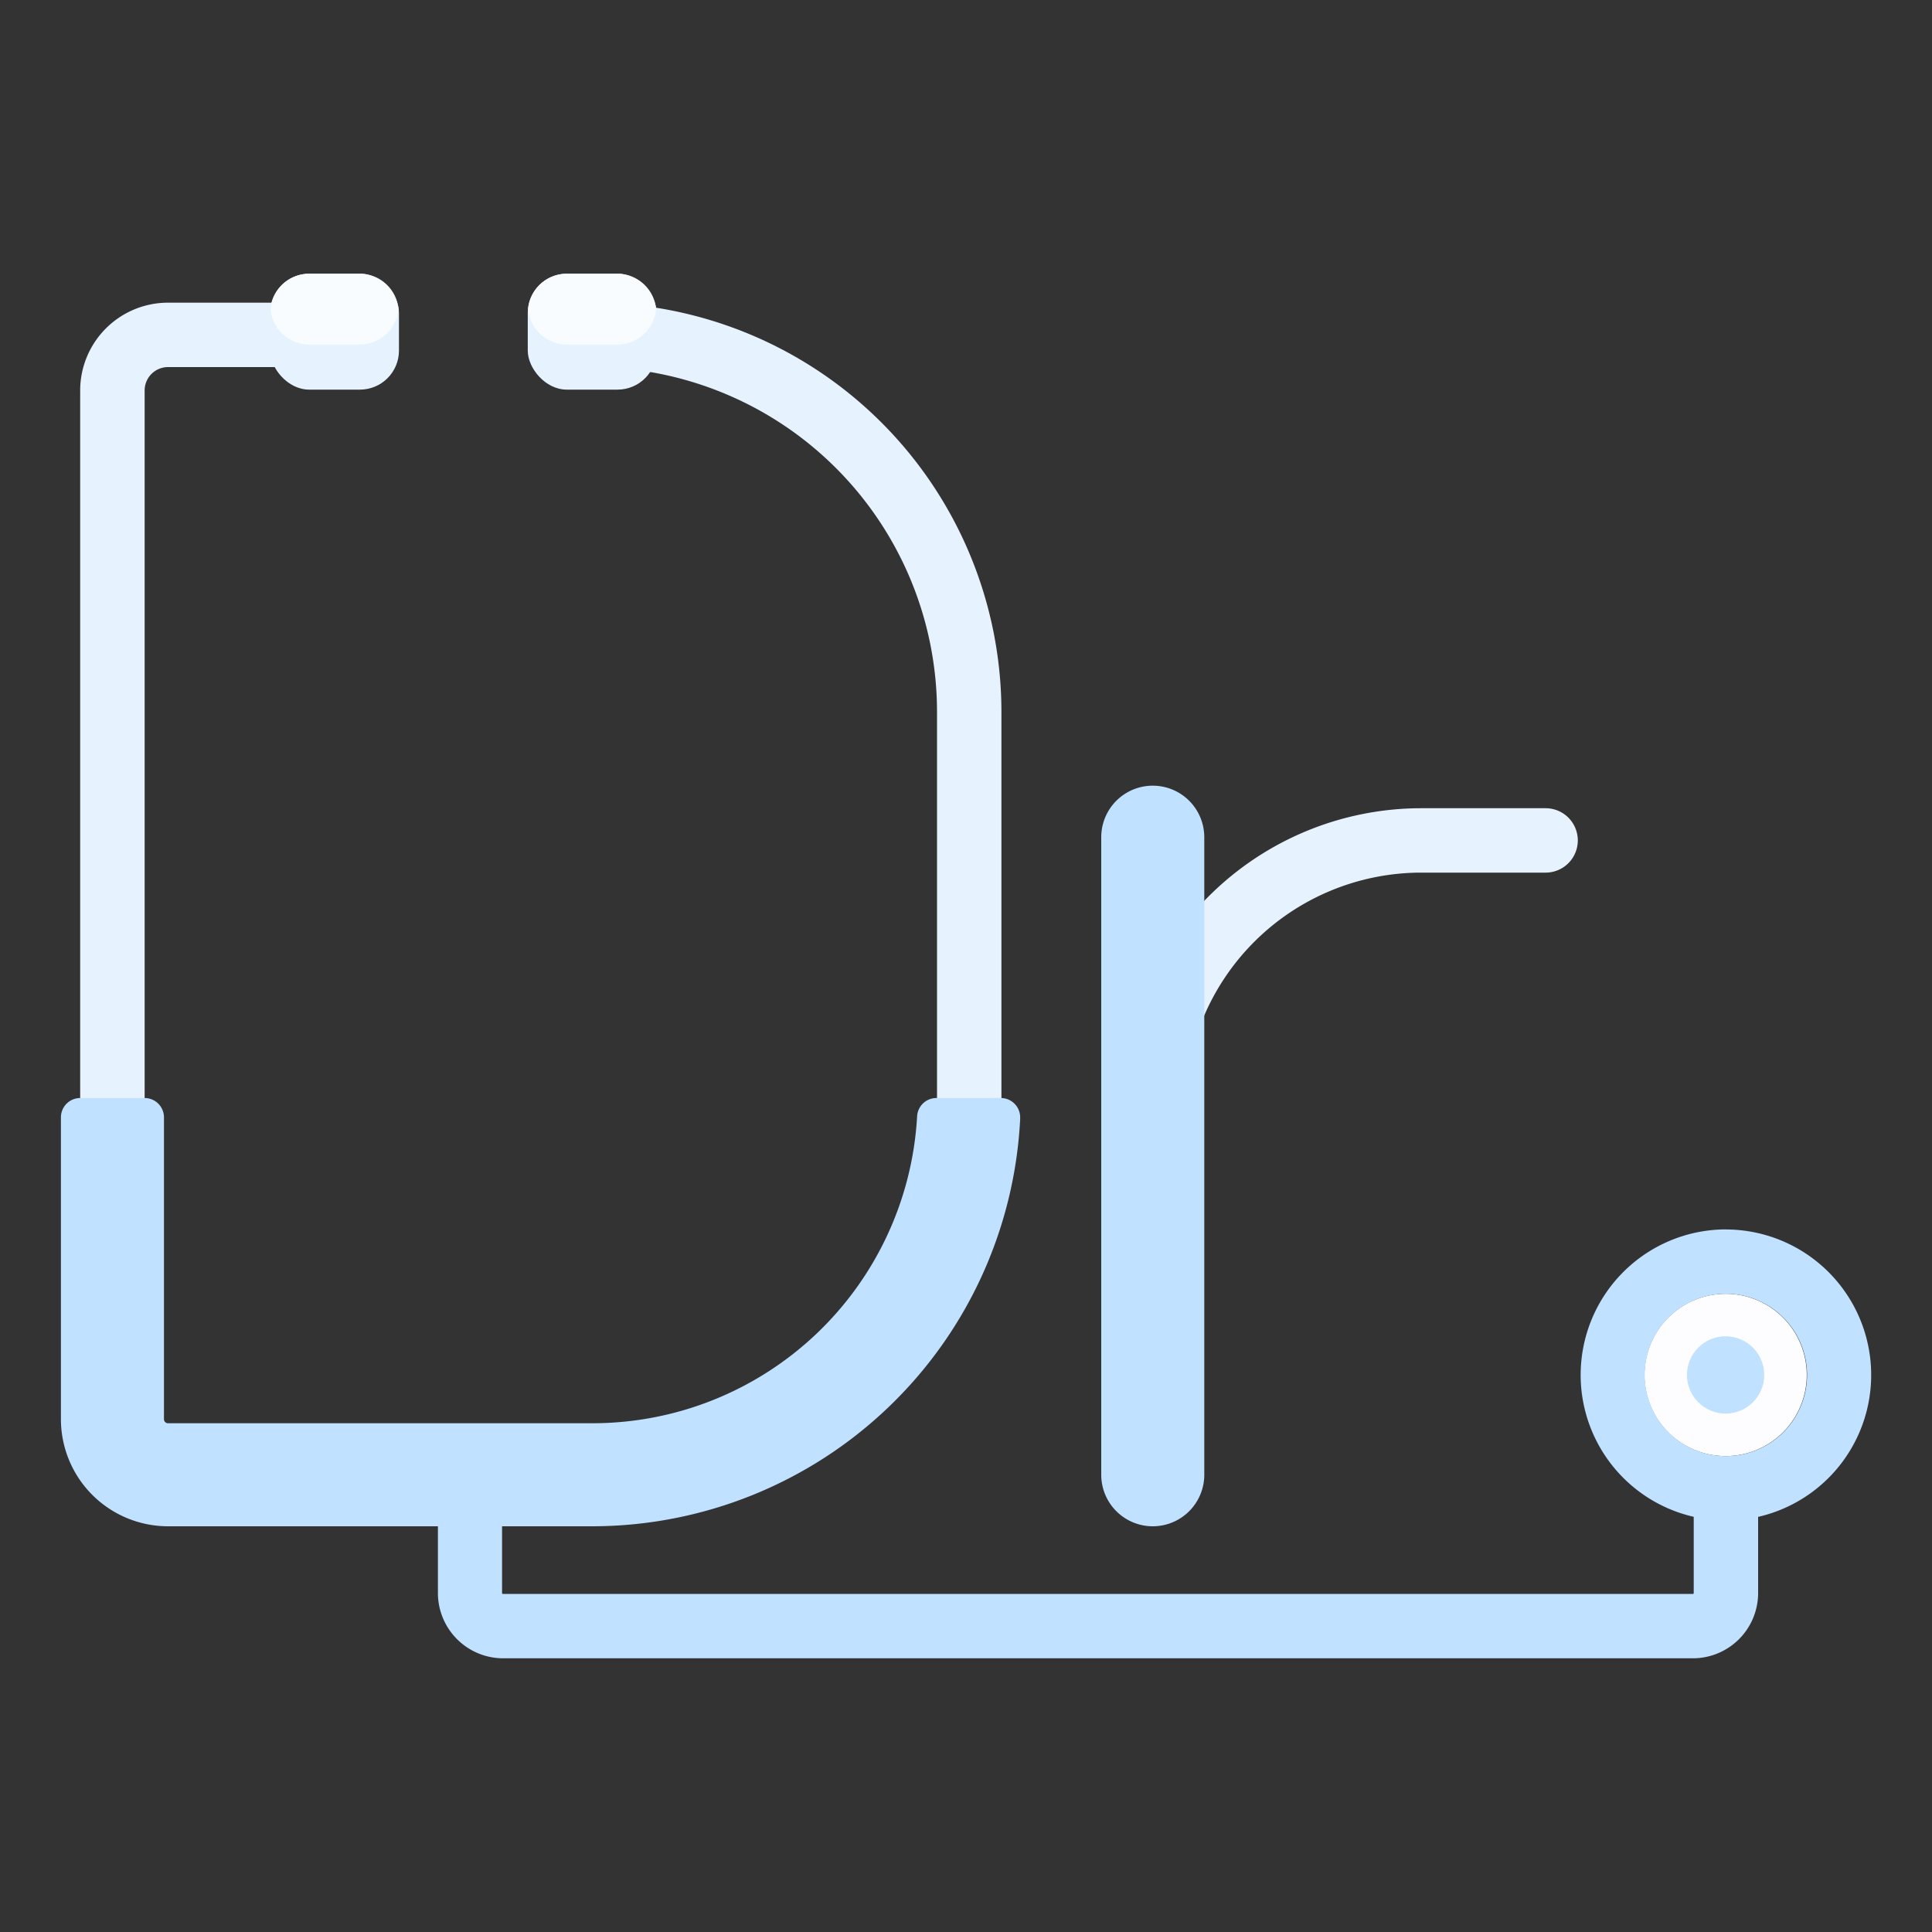 <svg id="레이어_1" data-name="레이어 1" xmlns="http://www.w3.org/2000/svg" viewBox="0 0 300 300"><rect x="0" y="0" width="300" height="300" fill="#333333" stroke="none"/><title>footer</title><path d="M92,234H26.08a13.64,13.64,0,0,1-13.63-13.62V60.63A13.64,13.64,0,0,1,26.08,47H53V57H26.08a3.63,3.63,0,0,0-3.62,3.63V220.38A3.63,3.63,0,0,0,26.08,224H92a53.56,53.56,0,0,0,53.5-53.5v-60A53.56,53.56,0,0,0,92,57V47a63.57,63.57,0,0,1,63.5,63.5v60A63.57,63.57,0,0,1,92,234Z" fill="#e6f3ff"/><rect x="41.95" y="42.5" width="20" height="18" rx="6.06" ry="6.06" fill="#e6f3ff"/><path d="M48,42.5A6.06,6.06,0,0,0,42,48a6.06,6.06,0,0,0,6,5.5h7.88a6.06,6.06,0,0,0,6-5.5,6.06,6.06,0,0,0-6-5.5Z" fill="#f8fcff"/><rect x="81.95" y="42.5" width="20" height="18" rx="6.06" ry="6.06" fill="#e6f3ff"/><path d="M255.35,213.5A12.6,12.6,0,1,0,268,200.9,12.61,12.61,0,0,0,255.35,213.5Z" fill="#fdfdff"/><circle cx="267.95" cy="213.5" r="6" fill="#c0e1ff"/><path d="M179,196.5a5,5,0,0,1-5-5V172.17a46.72,46.72,0,0,1,46.67-46.67H240a5,5,0,1,1,0,10H220.62A36.71,36.71,0,0,0,184,172.17V191.5A5,5,0,0,1,179,196.5Z" fill="#e6f3ff"/><path d="M179,122a8,8,0,0,0-8,8v99a8,8,0,0,0,16,0V130A8,8,0,0,0,179,122Z" fill="#c0e1ff"/><path d="M268,190.9a22.6,22.6,0,0,0-5,44.63v11.84a.12.12,0,0,1-.12.13H78.08a.12.12,0,0,1-.12-.12V237H92a66.58,66.58,0,0,0,66.41-63.23q0-.13,0-.27a3,3,0,0,0-3-3h-10a3,3,0,0,0-3,2.83A50.5,50.5,0,0,1,92,221H26.08a.63.63,0,0,1-.62-.62V173.5a3,3,0,0,0-3-3h-10a3,3,0,0,0-3,3v46.88A16.64,16.64,0,0,0,26.08,237H68v10.37A10.14,10.14,0,0,0,78.08,257.5H262.83A10.14,10.14,0,0,0,273,247.37V235.54a22.6,22.6,0,0,0-5-44.63Zm0,35.2a12.6,12.6,0,1,1,12.6-12.6A12.61,12.61,0,0,1,268,226.1Z" fill="#c0e1ff"/><path d="M88,42.5A6.06,6.06,0,0,0,82,48a6.06,6.06,0,0,0,6,5.5h7.88a6.06,6.06,0,0,0,6-5.5,6.06,6.06,0,0,0-6-5.5Z" fill="#f8fcff"/></svg>